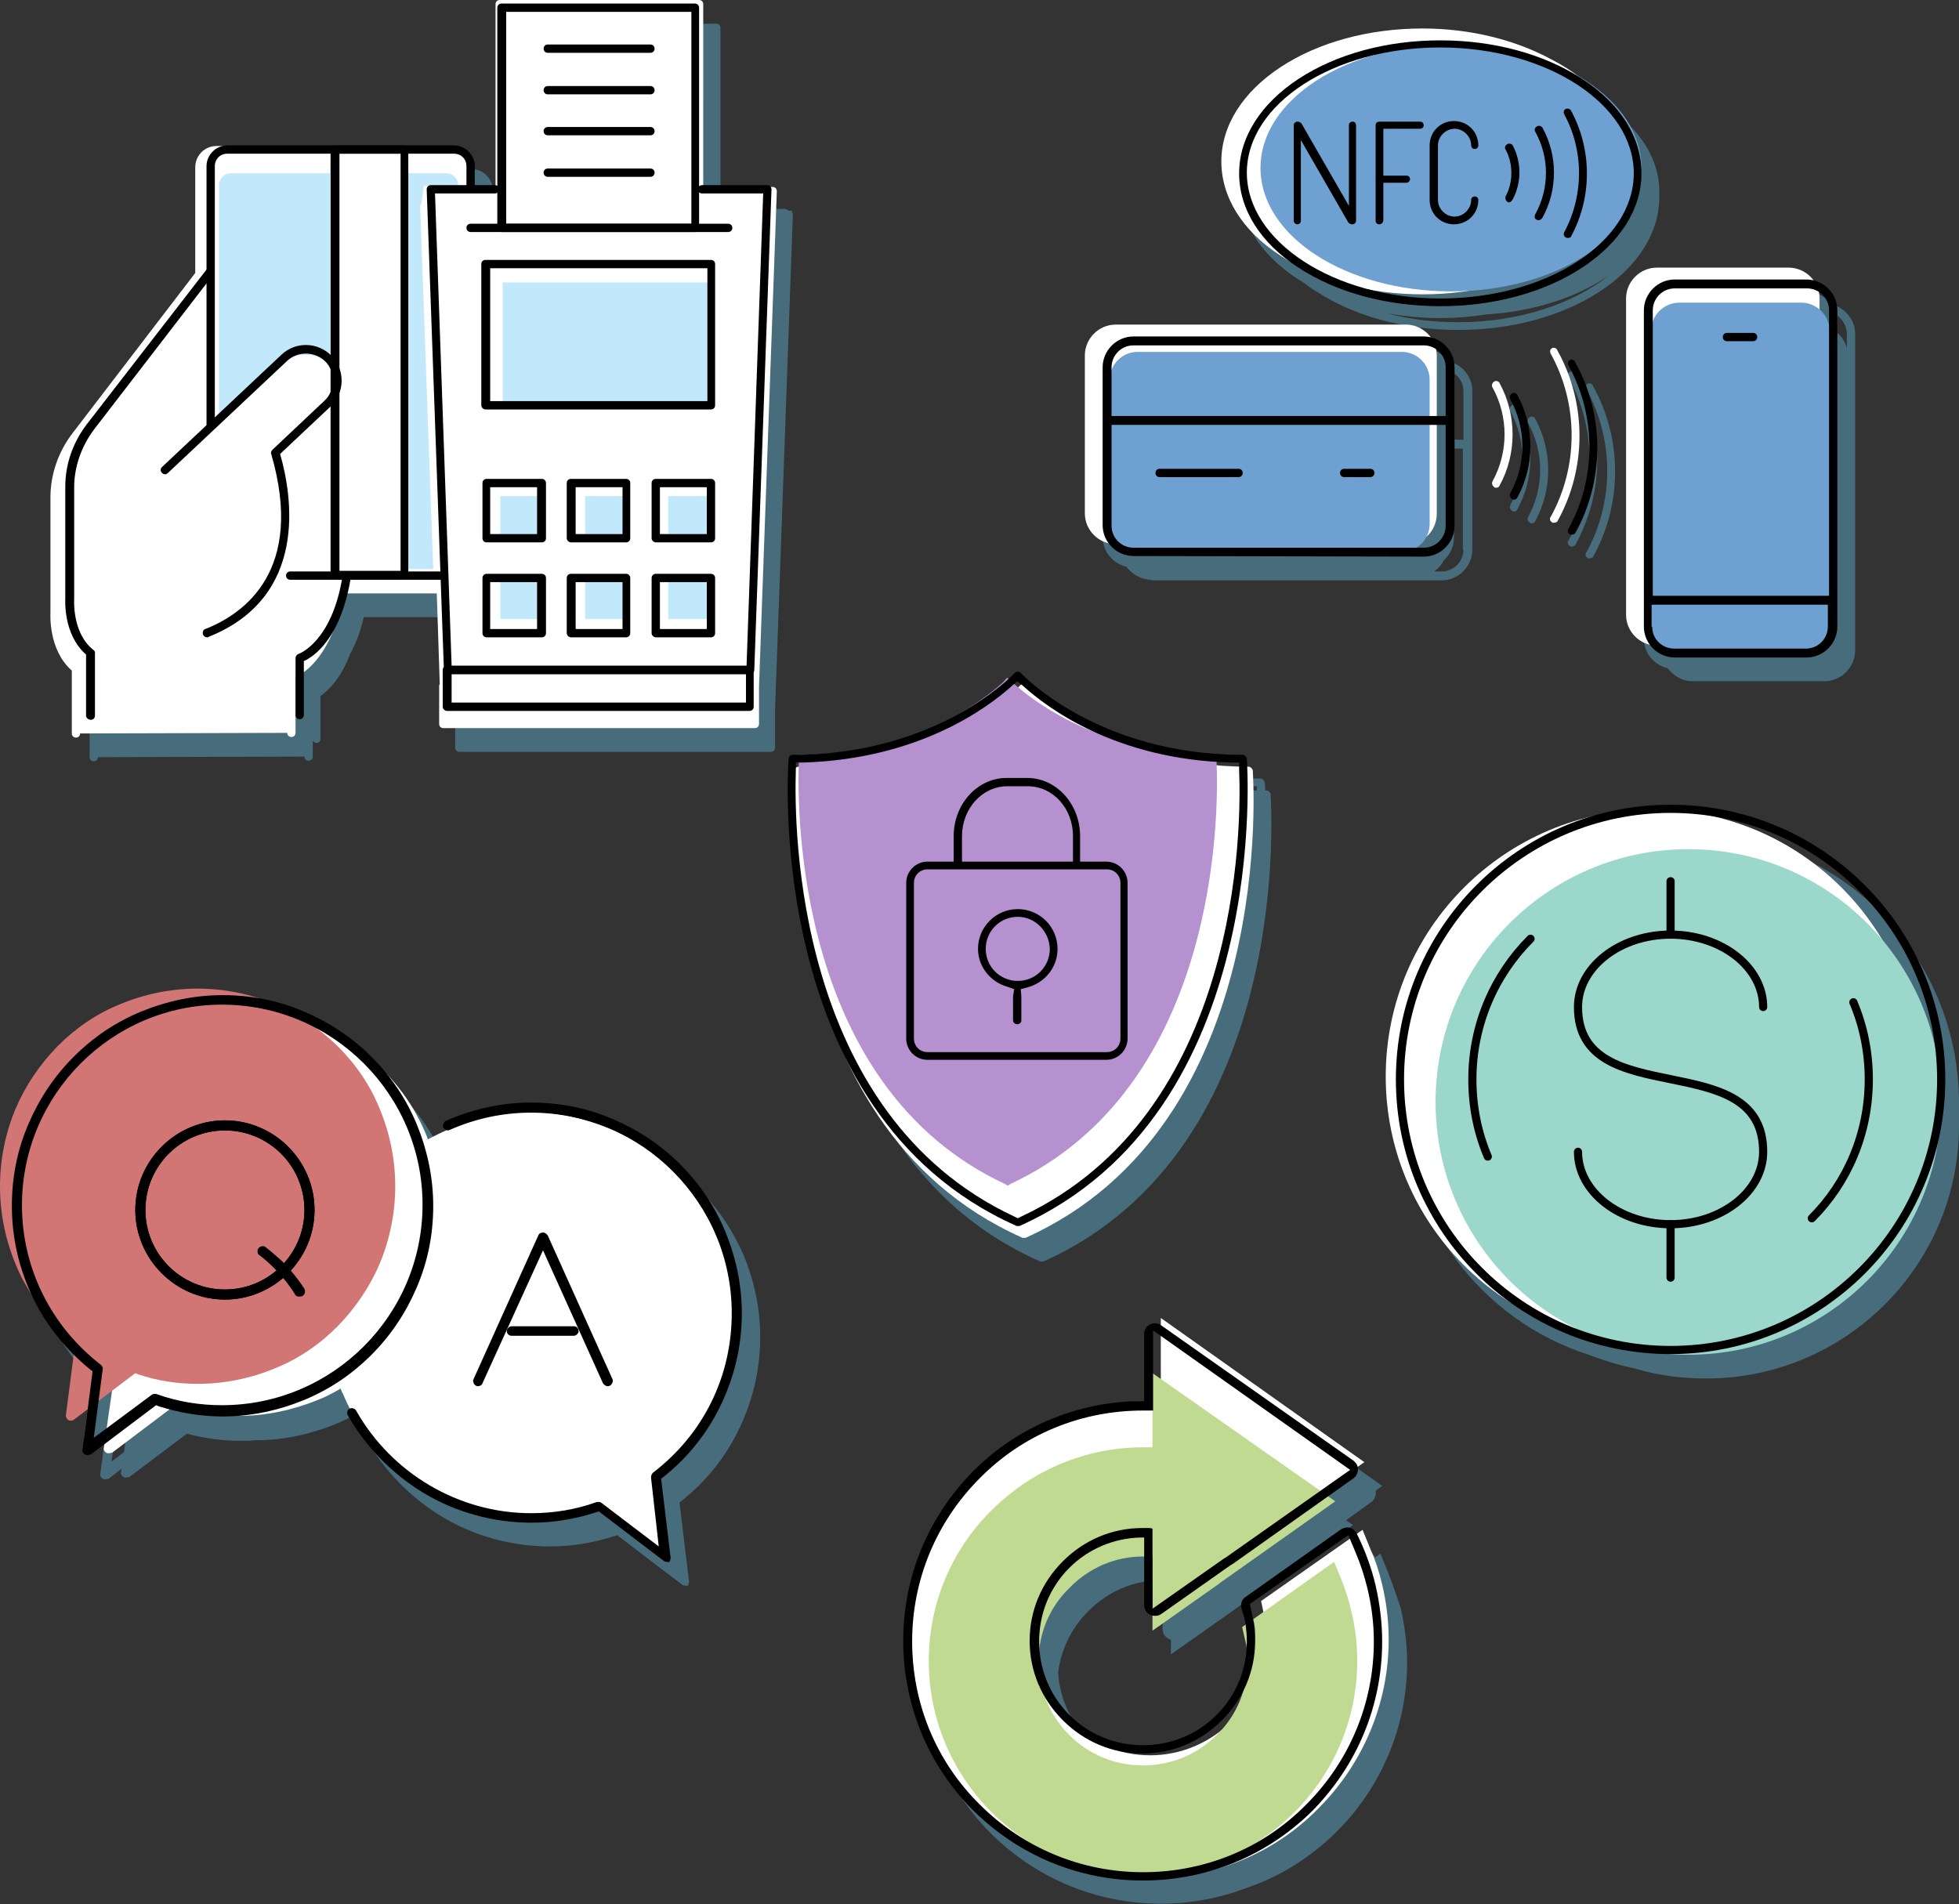 <?xml version="1.0" encoding="utf-8"?>
<!-- Generator: Adobe Illustrator 24.2.1, SVG Export Plug-In . SVG Version: 6.00 Build 0)  -->
<svg version="1.1" id="Layer_1" xmlns="http://www.w3.org/2000/svg" xmlns:xlink="http://www.w3.org/1999/xlink" x="0px" y="0px"
	 width="330.1px" height="320.9px" viewBox="0 0 330.1 320.9" style="enable-background:new 0 0 330.1 320.9;" xml:space="preserve"
	>
<rect x="0" y="0" width="330.1" height="320.9" fill="#333333" stroke="none"/>
<style type="text/css">
	.st0{opacity:0.57;}
	.st1{fill:#5799B5;}
	.st2{fill:#FFFFFF;}
	.st3{fill:#B691D0;}
	.st4{fill:#D17575;}
	.st5{fill-rule:evenodd;clip-rule:evenodd;fill:#FFFFFF;}
	.st6{fill:#C1E8FB;}
	.st7{fill:none;stroke:#000000;stroke-width:1.416;stroke-linecap:round;stroke-linejoin:round;stroke-miterlimit:10;}
	.st8{fill-rule:evenodd;clip-rule:evenodd;fill:#C0DB91;}
	.st9{fill-rule:evenodd;clip-rule:evenodd;}
	.st10{fill:#9CD7CC;}
	.st11{fill:none;stroke:#000000;stroke-width:1.376;stroke-linecap:round;stroke-linejoin:round;stroke-miterlimit:10;}
	.st12{fill:#6EA0D1;}
</style>
<g>
	<g class="st0">
		<path class="st1" d="M175.1,212.5c0.1,0.1,0.2,0.1,0.3,0.1c0.1,0,0.2,0,0.4,0c42.8-19.2,38.3-78.2,38.3-78.8
			c-0.1-0.3-0.4-0.6-0.7-0.6c-0.1,0-0.2,0-0.2,0c0-0.9-0.1-1.3-0.1-1.4c-0.1-0.3-0.4-0.6-0.7-0.6c-24.6,0-37.3-13.7-37.4-13.8
			s-0.3-0.2-0.5-0.2h-0.1h-0.1c0,0-0.2,0.1-0.3,0.2c0,0-0.4,0.4-1.1,1l-0.2-0.2L172,119c-1.4,1.3-3.8,3.2-7,5.1
			c-6.3,3.5-15.7,7.1-28.4,7.1c-0.4,0-0.7,0.3-0.7,0.6c-0.1,0.4-2.1,28,10.1,51.5C151.7,195.1,160.7,206.1,175.1,212.5z
			 M211.8,132.5v0.7c-1.3,0-2.6-0.1-3.8-0.2c0-0.2,0-0.4,0-0.6v0c0.8,0.1,1.6,0.1,2.5,0.1H211.8z M174.4,118.8l0.7,0.5
			c0,0-0.1,0-0.1,0.1c0,0-0.2,0.2-0.4,0.4c-0.2-0.2-0.5-0.4-0.7-0.6L174.4,118.8z M137.6,132.5c0,0.2,0,0.5,0,0.7
			c-0.2,0-0.4,0.1-0.5,0.2v-0.9H137.6z"/>
		<path class="st1" d="M117.6,200.2c-3.3-3.3-7.1-5.8-11.3-7.6c-4.4-1.9-9-2.8-13.8-2.8c-5,0-9.9,1.1-14.4,3.1
			c-0.2,0.1-0.3,0.3-0.4,0.5c-0.1,0.2-0.1,0.4,0,0.6c0.1,0.2,0.2,0.3,0.4,0.4c-1.1,0.5-2.1,1-3.1,1.6c-0.1-0.3-0.2-0.6-0.3-0.8
			c-1.4-3.5-3.4-6.5-5.8-9.3c-1-1.3-2.1-2.6-3.3-3.7c-3.3-3.3-7.1-5.8-11.3-7.6c-2.5-1.1-5.1-1.8-7.7-2.3c-3.3-1.1-6.8-1.6-10.3-1.6
			c-4.5,0-8.9,0.9-13,2.6c-4,1.6-7.5,4-10.6,7.1c-3,3.1-5.4,6.6-7.1,10.6c-1.7,4.1-2.6,8.5-2.6,13c0,5.3,1.2,10.3,3.5,15.1
			c0.5,1,1.1,2.1,1.8,3c0.2,0.4,0.3,0.8,0.5,1.2c1.7,3.3,4,6.4,6.6,9.1l-1.3,10.2c0,0.3,0.1,0.6,0.4,0.8c0.1,0.1,0.3,0.1,0.4,0.1
			c0.2,0,0.4,0,0.6-0.2l2.3-1.7l-0.9,6.8c-0.1,0.3,0.1,0.6,0.4,0.8c0.1,0.1,0.3,0.1,0.4,0.1c0.2,0,0.4-0.1,0.6-0.1l2.2-1.7l-0.1,0.6
			c-0.1,0.3,0.1,0.6,0.4,0.8c0.1,0.1,0.3,0.1,0.4,0.1c0.2,0,0.4-0.1,0.6-0.1l9.7-7.3c3,0.8,6,1.2,9,1.2c0.8,0,1.7,0,2.5-0.1
			c0.1,0,0.1,0,0.2,0c4.6,0,9.1-1,13.3-2.7c1.3-0.5,2.6-1.2,3.8-1.9c0.1,0.3,0.2,0.6,0.4,0.9c0.4,0.9,0.8,1.7,1.2,2.5
			c-0.3,0.2-0.4,0.7-0.2,1c3.1,5.4,7.5,9.9,12.8,13.1c5.5,3.3,11.8,5,18.2,5c3.7,0,7.2-0.6,10.7-1.7l0.6-0.2l6.8,5.2l4.1,3.1
			c0.1,0.1,0.3,0.2,0.5,0.2c0.1,0,0.3,0,0.3,0.1c0.3-0.1,0.4-0.5,0.4-0.8l-1.6-13.3l0.5-0.4c3.9-3.1,7.1-7.1,9.3-11.5
			c2.5-5,3.8-10.4,3.8-16c0-4.8-1-9.4-2.8-13.8C123.4,207.2,120.9,203.5,117.6,200.2z M18.8,246.3l0.8-6.2l2.1-1.6l-0.8,6.2
			L18.8,246.3z"/>
		<path class="st1" d="M233.9,265l-1.3-3.2l-0.9,0.7c0,0,0,0,0-0.1c-0.3-0.6-0.9-1-1.6-1c-0.3,0-0.5,0.1-0.8,0.2
			c-0.1,0-0.1,0.1-0.2,0.1l-16.1,11.4c-0.7,0.4-0.9,1.3-0.7,2c0.3,0.9,0.6,1.8,0.7,2.7l-0.6,0.4l0.4,1.7c0.1,0.4,0.2,0.9,0.3,1.3
			c0,0.1,0,0.2,0.1,0.3c-0.2,4.3-2,8.4-5.1,11.5c-3.3,3.3-7.7,5.1-12.4,5.1s-9.1-1.8-12.4-5.1c-3-3-4.8-7-5-11.2
			c0.5-3.8,2.2-7.4,5-10.2c3.3-3.4,7.7-5.3,12.4-5.3c0.1,0,0.1,0,0.2,0v8.2c0,0.9,0.6,1.6,1.4,1.8v2.5l11.2-7.9l0.1-0.1L228,257
			l-1.2-0.8l4.3-3.1c0.4-0.3,0.6-0.7,0.7-1.2c0.1-0.2,0-0.4,0-0.7l1.1-0.8l-34.3-24.3v1.1l0,0c-0.3-0.2-0.6-0.3-1-0.3
			c-0.6,0-1.2,0.3-1.5,0.8c-0.2,0.3-0.3,0.6-0.3,1v11.3h-0.6c-10.6,0.1-20.7,4.3-28.2,11.8c-7.6,7.7-11.8,17.8-11.8,28.6
			s4.2,21,11.8,28.6c7.7,7.6,17.8,11.8,28.6,11.8c5,0,9.8-0.9,14.3-2.6c5.7-1.9,11-5.2,15.4-9.6c7.5-7.5,11.8-17.7,11.8-28.4
			c0-3.2-0.4-6.3-1.1-9.3C235.3,268.9,234.7,267,233.9,265z M214,276.1l-0.4-1.8l16.6-11.6l0.3,0.6l-15,10.5l0.4,1.9c0,0,0,0,0,0
			l-1.7,1.2C214.1,276.6,214,276.4,214,276.1z M208.8,293.9c1.5-1.5,2.7-3.2,3.6-5c-0.7,2.5-2,4.8-3.9,6.8
			c-3.4,2.6-7.5,4.1-11.9,4.1c-2,0-3.9-0.3-5.8-0.9c1.5,0.4,3,0.6,4.5,0.6C200.5,299.5,205.2,297.5,208.8,293.9z M198.6,229.1v7.3
			l-1.3-0.9v-7.3L198.6,229.1z M156.7,280.4c0,6.6,1.6,12.9,4.6,18.5c-3-5.6-4.6-11.9-4.6-18.4C156.7,280.5,156.7,280.5,156.7,280.4
			z"/>
		<path class="st1" d="M133.2,35.5h-0.4c0,0,0-0.1-0.1-0.1c-0.1-0.1-0.3-0.2-0.5-0.2h-10.8V4.7c0-0.4-0.3-0.7-0.7-0.7H87.2
			c-0.4,0-0.7,0.3-0.7,0.7v30.5c0,0-0.1,0-0.1,0H83V32c0-1.9-1.6-3.5-3.5-3.5H41.3c-0.3,0-0.6,0.1-0.9,0.1h-0.9
			c-2,0-3.6,1.6-3.6,3.6v17.8L15.3,76.9c-2.4,3.2-3.8,7.1-3.8,10.9v19.4c0,0.2-0.4,6.3,3.6,9.8v10.6c0,0.4,0.3,0.7,0.7,0.7
			c0.4,0,0.7-0.3,0.7-0.7l34.8-0.1c0,0.4,0.3,0.7,0.7,0.7c0.4,0,0.7-0.3,0.7-0.7v-2.7c0.1,0.2,0.4,0.4,0.6,0.4
			c0.4,0,0.7-0.3,0.7-0.7v-7.2c1.5-1.1,3.5-3.1,5-7.1c0.9-1.6,1.7-3.6,2.3-6.2h15l0.5,15.3c-0.1,0.1-0.1,0.2-0.1,0.3v6.4
			c0,0.4,0.3,0.7,0.7,0.7h52.5c0.4,0,0.7-0.3,0.7-0.7v-6.4l3-83.4c0-0.2-0.1-0.4-0.2-0.5C133.6,35.6,133.4,35.5,133.2,35.5z"/>
		<path class="st1" d="M330.1,185.9c0-25.2-20.4-45.6-45.6-45.6c-1.3,0-2.6,0.1-3.9,0.2c-24.4,0.5-44.1,20.4-44.1,45
			c0,20,13.1,37,31.2,42.8c2.6,1,5.3,1.8,8.1,2.4c3.7,1.1,7.6,1.6,11.7,1.6c23.5,0,42.6-19.1,42.6-42.6c0-0.6,0-1.3,0-1.9
			C330.1,187.2,330.1,186.5,330.1,185.9z"/>
		<path class="st1" d="M218.8,47.1c0.4,0.2,0.7,0.4,1.1,0.7c0.6,0.5,1.2,0.9,1.9,1.3c6.4,4.2,14.9,6.5,23.9,6.5s17.5-2.3,23.9-6.5
			c6.4-4.2,10-9.9,10-15.9c0-0.2,0-0.3,0-0.5c0-0.1,0-0.3,0-0.4c0-6.2-4.1-11.7-10.7-15.5c-1.4-1-2.9-2-4.5-2.8
			c-6.1-3.3-13.7-5.2-21.7-5.2c-9,0-17.5,2.3-23.9,6.5s-10,9.9-10,15.9S212.3,42.9,218.8,47.1z M245.7,54.3c-4.2,0-8.3-0.5-12-1.5
			c2.9,0.5,5.9,0.8,9,0.8c2.6,0,5.1-0.2,7.6-0.6c8.2-0.5,15.5-2.9,20.8-6.6C265.1,51.2,256,54.3,245.7,54.3z"/>
		<path class="st1" d="M189.8,95.5c1,1.3,2.5,2.2,4.2,2.2v0.1h48.9c2.9,0,5.2-2.4,5.2-5.2V65.9c0-2.5-1.8-4.5-4-5
			c-1-1.3-2.5-2.2-4.2-2.2H191c-2.9,0-5.2,2.4-5.2,5.2v26.6C185.8,93,187.6,95,189.8,95.5z M246.6,92.6c0,2-1.6,3.7-3.7,3.7h-1.3
			c0.7-0.4,1.3-1.1,1.7-1.9c1.1-1,1.7-2.3,1.7-3.8v-15h1.5V92.6z M246.6,65.9v8.2h-1.5V63.9c0-0.4,0-0.7-0.1-1
			C245.9,63.5,246.6,64.6,246.6,65.9z"/>
		<path class="st1" d="M277,54.3v53.3c0,2.5,1.8,4.5,4,5c1,1.3,2.5,2.2,4.2,2.2h22.2c2.9,0,5.2-2.4,5.2-5.2V56.3c0-2.5-1.8-4.5-4-5
			c-1-1.3-2.5-2.2-4.2-2.2h-22.2C279.3,49.1,277,51.5,277,54.3z M311.2,56.3v2.5c-0.2-1.1-0.8-2-1.6-2.7v-1.9c0-0.4,0-0.8-0.1-1.1
			C310.5,53.8,311.2,55,311.2,56.3z"/>
		<path class="st1" d="M254.8,86.1c0.1,0.1,0.2,0.1,0.3,0.1c0.2,0,0.5-0.1,0.6-0.4c2.9-5.3,2.9-11.9,0-17.2
			c-0.1-0.3-0.4-0.4-0.6-0.4c-0.1,0-0.2,0-0.3,0.1c-0.4,0.2-0.5,0.7-0.3,1c2.7,4.9,2.7,10.9,0,15.8
			C254.3,85.5,254.5,85.9,254.8,86.1z"/>
		<path class="st1" d="M264.2,91.6c0,0.1,0.1,0.3,0.3,0.4c0.1,0.1,0.2,0.1,0.3,0.1c0.2,0,0.5-0.1,0.6-0.2c5-8.9,5-20,0-28.9
			c-0.1-0.3-0.4-0.4-0.6-0.4c-0.1,0-0.2,0-0.3,0.1c-0.2,0.1-0.3,0.3-0.3,0.4s0,0.3,0.1,0.5c4.7,8.5,4.7,19,0,27.5
			C264.1,91.3,264.2,91.5,264.2,91.6z"/>
		<path class="st1" d="M257.8,88.1c0.1,0.1,0.2,0.1,0.3,0.1c0.2,0,0.5-0.1,0.6-0.4c2.9-5.3,2.9-11.9,0-17.2
			c-0.1-0.3-0.4-0.4-0.6-0.4c-0.1,0-0.2,0-0.3,0.1c-0.4,0.2-0.5,0.7-0.3,1c2.7,4.9,2.7,10.9,0,15.8
			C257.3,87.5,257.5,87.9,257.8,88.1z"/>
		<path class="st1" d="M267.5,94c0.1,0.1,0.2,0.1,0.3,0.1c0.2,0,0.5-0.1,0.6-0.2c5-8.9,5-20,0-28.9c-0.1-0.3-0.4-0.4-0.6-0.4
			c-0.1,0-0.2,0-0.3,0.1c-0.2,0.1-0.3,0.3-0.3,0.4s0,0.3,0.1,0.5c4.7,8.5,4.7,19,0,27.5c-0.2,0.2-0.1,0.4-0.1,0.5
			S267.3,93.9,267.5,94z"/>
	</g>
	<path class="st2" d="M172.4,208.6c-0.1,0-0.2,0-0.3-0.1c-42.7-19.1-38.3-78.1-38.2-78.7c0-0.3,0.3-0.6,0.7-0.6
		c24.6,0,37.3-13.7,37.4-13.8c0.1-0.1,0.3-0.2,0.3-0.2h0.1h0.1c0.2,0,0.4,0.1,0.5,0.2c0.1,0.1,12.8,13.8,37.4,13.8
		c0.3,0,0.6,0.3,0.7,0.6c0,0.6,4.5,59.6-38.3,78.8C172.6,208.6,172.5,208.6,172.4,208.6z"/>
	<path class="st2" d="M120.8,208.3c-1.7-4.1-4.2-7.7-7.3-10.9c-3.2-3.2-6.8-5.6-10.9-7.3c-4.3-1.7-8.7-2.7-13.3-2.7
		c-4.6,0-9.1,0.9-13.3,2.7c-1.3,0.6-2.6,1.2-3.9,1.9c-0.1-0.3-0.2-0.6-0.3-0.8c-1.7-4.1-4.1-7.7-7.3-10.9c-3.2-3.2-6.8-5.6-10.9-7.3
		c-4.2-1.8-8.7-2.7-13.3-2.7s-9.1,1-13.3,2.7c-4.1,1.7-7.7,4.1-10.9,7.3c-3.2,3.2-5.6,6.8-7.3,10.9c-1.8,4.2-2.7,8.7-2.7,13.3
		c0,5.4,1.3,10.6,3.7,15.4c2.1,4.2,5.3,8.1,9,11.1l0.5,0.4L17.5,244c-0.1,0.3,0.1,0.6,0.4,0.8c0.1,0.1,0.3,0.1,0.4,0.1
		c0.2,0,0.4-0.1,0.6-0.1l10.6-8l0.5,0.2c3.4,1.1,6.8,1.6,10.3,1.6c4.6,0,9.1-1,13.3-2.7c1.3-0.5,2.6-1.2,3.8-1.9
		c0.1,0.3,0.2,0.6,0.4,0.9c1.7,4.1,4.2,7.7,7.3,10.9c3.2,3.2,6.8,5.6,10.9,7.3c4.3,1.7,8.7,2.7,13.3,2.7c3.5,0,7-0.6,10.3-1.6
		l0.5-0.2l10.6,8c0.2,0,0.4,0.1,0.6,0.1c0.1,0,0.3,0,0.4-0.1c0.3-0.2,0.5-0.5,0.4-0.8l-1.6-12.8l0.5-0.4c3.7-3,6.9-6.9,9-11.1
		c2.4-4.8,3.7-10,3.7-15.5C123.5,217,122.6,212.5,120.8,208.3z"/>
	<g>
		<path class="st3" d="M169,115c-3.9,3.5-14.8,11.7-33.2,12.2h-1.2v1.2c-0.3,9-0.2,54.8,34.7,71.1l0.5,0.3l0.5-0.3
			c34.9-16.3,35.1-62.1,34.7-71.1v-1.2h-1.2c-18.4-0.5-29.3-8.7-33.2-12.2l-0.9-0.8L169,115z"/>
		<path d="M171.4,206.6c-0.1,0-0.2,0-0.3-0.1c-42.7-19.1-38.3-78.1-38.2-78.7c0-0.3,0.3-0.6,0.7-0.6c24.6,0,37.3-13.7,37.4-13.8
			c0.1-0.1,0.3-0.2,0.3-0.2h0.1h0.1c0.2,0,0.4,0.1,0.5,0.2c0.1,0.1,12.8,13.8,37.4,13.8c0.3,0,0.6,0.3,0.7,0.6
			c0,0.6,4.5,59.6-38.3,78.8C171.6,206.6,171.5,206.6,171.4,206.6z M170.5,115.6c-4.1,3.7-15.7,12.3-35.1,12.9h-1.3v1.3
			c-0.3,9.5-0.2,57.9,36.8,75.2l0.6,0.3l0.6-0.3c37-17.3,37.1-65.7,36.7-75.2v-1.3h-1.3c-19.5-0.5-31-9.2-35.1-12.9l-1-0.8
			L170.5,115.6z"/>
		<path d="M171.4,172.6c-0.4,0-0.7-0.3-0.7-0.7v-4l0.2-1.2l-1.1-0.4c-2.9-0.8-5-3.4-5-6.4c0-3.7,3-6.7,6.7-6.7s6.7,3,6.7,6.7
			c0,3.1-2.1,5.7-5.1,6.5l-1.1,0.3l0.1,1.2v4.1C172.1,172.3,171.8,172.6,171.4,172.6z M171.5,154.5c-3,0-5.4,2.4-5.4,5.4
			s2.4,5.4,5.4,5.4s5.4-2.4,5.4-5.4C176.8,156.9,174.4,154.5,171.5,154.5z"/>
		<path d="M156.3,178.6c-2,0-3.6-1.6-3.6-3.6v-26.2c0-2,1.6-3.6,3.6-3.6h4.4v-4.3c0-5.4,4-9.8,8.9-9.8h3.5c4.9,0,8.9,4.4,8.9,9.8
			v4.3h4.4c2,0,3.6,1.6,3.6,3.6V175c0,2-1.6,3.6-3.6,3.6H156.3z M156.3,146.5c-1.3,0-2.3,1-2.3,2.3V175c0,1.3,1,2.3,2.3,2.3h30.2
			c1.3,0,2.3-1,2.3-2.3v-26.2c0-1.3-1-2.3-2.3-2.3H156.3z M169.7,132.5c-4.2,0-7.6,3.8-7.6,8.4v4.3h18.7v-4.3c0-4.7-3.4-8.4-7.6-8.4
			C173.2,132.5,169.7,132.5,169.7,132.5z"/>
	</g>
	<g>
		<path class="st4" d="M11.9,239.4c-0.1,0-0.3,0-0.4-0.1c-0.3-0.2-0.4-0.5-0.4-0.8l1.6-12.3l-0.5-0.4c-3.6-2.9-6.6-6.7-8.7-10.8
			c-2.3-4.8-3.5-9.8-3.5-15.1c0-4.5,0.9-8.9,2.6-13c1.7-4,4.1-7.5,7.1-10.6c3.1-3.1,6.6-5.5,10.6-7.1c4.1-1.7,8.5-2.6,13-2.6
			s8.9,0.9,13,2.6c4,1.7,7.5,4.1,10.6,7.1c3.1,3.1,5.5,6.6,7.1,10.6c1.7,4.1,2.6,8.5,2.6,13s-0.9,8.9-2.6,13
			c-1.7,4-4.1,7.5-7.1,10.6c-3.1,3.1-6.6,5.5-10.6,7.1c-4.1,1.7-8.5,2.6-13,2.6c-3.4,0-6.8-0.5-10-1.6l-0.5-0.2l-10.3,7.8
			C12.3,239.4,12.1,239.4,11.9,239.4z"/>
		<path d="M112.3,263.2c-0.2,0-0.4-0.1-0.5-0.2l-10.9-8.3l-0.6,0.2c-3.5,1.1-7,1.7-10.7,1.7c-6.4,0-12.7-1.7-18.2-5
			c-5.3-3.2-9.7-7.7-12.8-13.1c-0.2-0.4-0.1-0.9,0.3-1.1c0.1-0.1,0.3-0.1,0.4-0.1c0.3,0,0.6,0.2,0.7,0.4c6,10.6,17.3,17.3,29.5,17.3
			c3.8,0,7.5-0.6,11.1-1.9c0.1,0,0.2,0,0.3,0c0.2,0,0.4,0.1,0.5,0.2l9.6,7.3l-1.3-11.6c0-0.3,0.1-0.6,0.3-0.8
			c8.5-6.5,13.3-16.2,13.3-26.9c0-18.6-15.1-33.8-33.8-33.8c-4.8,0-9.4,1-13.7,2.9c-0.1,0-0.2,0.1-0.3,0.1c-0.3,0-0.6-0.2-0.8-0.5
			c-0.1-0.2-0.1-0.4,0-0.6s0.2-0.4,0.4-0.5c4.5-2,9.4-3.1,14.4-3.1c4.8,0,9.4,0.9,13.8,2.8c4.2,1.8,8,4.3,11.3,7.6s5.8,7,7.6,11.3
			c1.8,4.4,2.8,9,2.8,13.8c0,5.6-1.3,11-3.8,16c-2.2,4.4-5.4,8.4-9.3,11.5l-0.5,0.4l1.6,13.3c0,0.3-0.1,0.7-0.4,0.8
			C112.6,263.2,112.4,263.2,112.3,263.2z"/>
		<path d="M14.7,245.2c-0.1,0-0.3,0-0.4-0.1c-0.3-0.2-0.5-0.5-0.4-0.8l1.7-13.2l-0.5-0.4c-3.8-3.1-7.1-7.1-9.3-11.5
			c-2.5-5-3.8-10.4-3.8-16c0-4.8,0.9-9.4,2.8-13.8c1.8-4.2,4.3-8,7.6-11.3c3.3-3.3,7-5.8,11.3-7.6c4.4-1.8,9-2.8,13.8-2.8
			s9.4,0.9,13.8,2.8c4.2,1.8,8,4.3,11.3,7.6c3.3,3.3,5.8,7,7.6,11.3c1.8,4.4,2.8,9,2.8,13.8s-0.9,9.4-2.8,13.8
			c-1.8,4.2-4.3,8-7.6,11.3c-3.3,3.3-7,5.8-11.3,7.6c-4.4,1.8-9,2.8-13.8,2.8c-3.6,0-7.2-0.6-10.7-1.7l-0.5-0.2l-11,8.3
			C15.1,245.1,14.9,245.2,14.7,245.2z M37.4,169.3c-18.6,0-33.7,15.2-33.7,33.8c0,10.6,4.9,20.4,13.3,26.9c0.2,0.2,0.4,0.5,0.3,0.8
			l-1.5,11.5l9.7-7.2c0.1-0.1,0.3-0.2,0.5-0.2c0.1,0,0.2,0,0.3,0c3.6,1.3,7.3,1.9,11.1,1.9c18.6,0,33.8-15.1,33.8-33.8
			C71.2,184.5,56.1,169.3,37.4,169.3z"/>
		<path d="M37.9,219c-8.3,0-15.1-6.8-15.1-15.1c0-8.3,6.8-15.1,15.1-15.1S53,195.6,53,203.9S46.2,219,37.9,219z M37.9,190.5
			c-7.4,0-13.4,6-13.4,13.4c0,7.4,6,13.4,13.4,13.4s13.4-6,13.4-13.4C51.3,196.5,45.3,190.5,37.9,190.5z"/>
		<path d="M37.9,219c-8.3,0-15.1-6.8-15.1-15.1c0-8.3,6.8-15.1,15.1-15.1S53,195.6,53,203.9S46.2,219,37.9,219z M37.9,190.5
			c-7.4,0-13.4,6-13.4,13.4c0,7.4,6,13.4,13.4,13.4s13.4-6,13.4-13.4C51.3,196.5,45.3,190.5,37.9,190.5z"/>
		<path d="M50.4,218.5c-0.3,0-0.6-0.1-0.7-0.4c-1-1.6-2.2-3.1-3.5-4.4c-0.8-0.8-1.6-1.5-2.5-2.2c-0.2-0.1-0.3-0.3-0.3-0.6
			c0-0.2,0-0.4,0.2-0.6s0.4-0.3,0.7-0.3c0.2,0,0.4,0.1,0.5,0.2c0.9,0.7,1.8,1.5,2.7,2.3c1.4,1.4,2.7,3,3.8,4.7
			c0.2,0.4,0.1,0.9-0.3,1.2C50.7,218.5,50.6,218.5,50.4,218.5z"/>
		<path d="M102.4,233.6c-0.3,0-0.6-0.2-0.8-0.5l-10.1-22.4l-10.2,22.4c-0.1,0.3-0.4,0.5-0.8,0.5c-0.1,0-0.2,0-0.3-0.1
			c-0.2-0.1-0.4-0.3-0.4-0.5c-0.1-0.2-0.1-0.4,0-0.6l10.9-24.2c0.1-0.3,0.4-0.5,0.8-0.5c0.3,0,0.6,0.2,0.8,0.5l10.9,24.2
			c0.1,0.2,0.1,0.4,0,0.6s-0.2,0.4-0.4,0.5S102.5,233.6,102.4,233.6z"/>
		<path d="M86.2,225.1c-0.5,0-0.8-0.4-0.8-0.8c0-0.4,0.4-0.8,0.8-0.8h10.5c0.5,0,0.8,0.4,0.8,0.8c0,0.4-0.4,0.8-0.8,0.8H86.2z"/>
	</g>
	<path class="st5" d="M193.8,236.1c-10.7,0-20.9,4.1-28.4,11.8c-7.5,7.5-11.8,17.7-11.8,28.4c0,10.7,4.1,20.9,11.8,28.4
		c7.5,7.5,17.7,11.8,28.4,11.8s20.9-4.1,28.4-11.8c7.5-7.5,11.8-17.7,11.8-28.4c0-3.2-0.4-6.3-1.1-9.3c-0.5-2.1-1.1-4-2-6l-1.3-3.2
		l-17.1,12l0.4,1.9c0.1,0.5,0.2,0.9,0.3,1.4c0.2,1,0.2,2.1,0.2,3.1c0,5.3-2.1,10.1-5.8,13.8c-3.7,3.7-8.6,5.8-13.8,5.8
		s-10.1-2.1-13.8-5.8c-3.7-3.7-5.8-8.6-5.8-13.8c0-5.3,2.1-10.1,5.8-13.8c3.7-3.7,8.6-5.8,13.8-5.8c0.3,0,0.6,0,1,0
		c0.2,0,0.5,0,0.7,0.1v13.9l12.5-8.8l0.2-0.1l21.7-15.3l-34.3-24.3v13.9h-0.7H193.8z"/>
	<g>
		<path class="st2" d="M34.4,28.2 M48.4,123.5c0,0.4,0.3,0.7,0.7,0.7c0.4,0,0.7-0.3,0.7-0.7v-9.4c1.6-0.7,6.3-3.8,8.1-14.1h15.7
			l0.5,15.3c-0.1,0.1-0.1,0.2-0.1,0.3v6.4c0,0.4,0.3,0.7,0.7,0.7h52.5c0.4,0,0.7-0.3,0.7-0.7v-6.4l3-83.4c0-0.2-0.1-0.4-0.2-0.5
			c-0.1-0.1-0.3-0.2-0.5-0.2h-11.3c-0.2,0-0.3,0.1-0.4,0.1V0.7c0-0.4-0.3-0.7-0.7-0.7H84.2c-0.4,0-0.7,0.3-0.7,0.7v31
			c-0.1-0.1-0.3-0.2-0.5-0.2h-3.5v-3.3c0-2-1.6-3.6-3.6-3.6H36.5c-2,0-3.6,1.6-3.6,3.6v17.8L12.3,72.9C9.8,76.1,8.5,80,8.5,83.8
			v19.4c0,0.2-0.4,6.3,3.6,9.8v10.6c0,0.4,0.3,0.7,0.7,0.7s0.7-0.3,0.7-0.7"/>
		<g>
			<g>
				<g>
					<g>
						<rect x="112.6" y="83.6" class="st6" width="7.1" height="6.4"/>
						<rect x="98.6" y="83.6" class="st6" width="7.1" height="6.4"/>
						<rect x="84.3" y="83.6" class="st6" width="7.1" height="6.4"/>
					</g>
					<g>
						<rect x="112.6" y="97.9" class="st6" width="7.1" height="6.4"/>
						<rect x="98.6" y="97.9" class="st6" width="7.1" height="6.4"/>
						<rect x="84.3" y="97.9" class="st6" width="7.1" height="6.4"/>
					</g>
				</g>
				<g>
					<path class="st6" d="M68,29.2h7.2c1.1,0,2,0.9,2,2v0.1h-5.7c-0.2,0-0.4,2.9-0.5,3s-0.2,0.3-0.2,0.5L73,95.9h-5V29.2z"/>
					<path class="st6" d="M36.9,31.2c0-1.1,0.9-2,2-2h16.7v32.3c-1-1-2.4-1.7-3.9-1.7c-1.5-0.1-3,0.5-4.1,1.5l-10.7,10
						C36.9,71.3,36.9,31.2,36.9,31.2z"/>
				</g>
				<rect x="84.7" y="47.6" class="st6" width="35" height="20.8"/>
			</g>
			<g>
				<g>
					<path d="M15.3,121.3c0.4,0,0.7-0.3,0.7-0.7V110c0-0.2-0.1-0.4-0.3-0.5c-3.6-2.9-3.2-8.5-3.2-8.6l0-18.8c0-3.4,1.2-6.9,3.4-9.8
						l20.1-26.1c0.2-0.3,0.2-0.8-0.1-1c-0.3-0.2-0.8-0.2-1,0.1L14.7,71.4C12.3,74.5,11,78.2,11,82v18.8c0,0.2-0.4,6.1,3.5,9.5v10.3
						C14.5,121,14.9,121.3,15.3,121.3z"/>
				</g>
				<g>
					<path d="M50.5,121.2c0.4,0,0.7-0.3,0.7-0.7v-9.1c1.6-0.7,6.2-3.7,7.9-14c0.1-0.4-0.2-0.7-0.6-0.8c-0.4-0.1-0.8,0.2-0.8,0.6
						c-1.8,11.1-7.4,13-7.4,13c-0.3,0.1-0.5,0.4-0.5,0.7v9.6C49.8,120.9,50.1,121.2,50.5,121.2z"/>
				</g>
				<g>
					<g>
						<path class="st7" d="M79.3,94.1"/>
					</g>
					<g>
						<path d="M48.9,97.7h25.5c0.4,0,0.7-0.3,0.7-0.7s-0.3-0.7-0.7-0.7H48.9c-0.4,0-0.7,0.3-0.7,0.7S48.5,97.7,48.9,97.7z"/>
					</g>
					<g>
						<path d="M35.5,72.5c0.4,0,0.7-0.3,0.7-0.7V28c0-1.2,0.9-2.1,2.1-2.1h38.2c1.2,0,2.1,0.9,2.1,2.1v3.7c0,0.4,0.3,0.7,0.7,0.7
							s0.7-0.3,0.7-0.7V28c0-1.9-1.6-3.5-3.5-3.5H38.3c-1.9,0-3.5,1.6-3.5,3.5v43.8C34.8,72.2,35.1,72.5,35.5,72.5z"/>
					</g>
					<g>
						<path d="M55.7,96.9V25.2c0-0.4,0.3-0.7,0.7-0.7h11.7c0.4,0,0.7,0.3,0.7,0.7v71.7c0,0.4-0.3,0.7-0.7,0.7H56.5
							C56.1,97.6,55.7,97.3,55.7,96.9z M67.4,25.9H57.2v70.3h10.3V25.9z"/>
					</g>
				</g>
				<g>
					<path d="M75.5,113.6h50.9c0.4,0,0.7-0.3,0.7-0.7l2.9-81c0-0.2-0.1-0.4-0.2-0.5c-0.1-0.1-0.3-0.2-0.5-0.2h-11
						c-0.4,0-0.7,0.3-0.7,0.7s0.3,0.7,0.7,0.7h10.3l-2.8,79.6H76.1l-2.8-79.6h10.1c0.4,0,0.7-0.3,0.7-0.7s-0.3-0.7-0.7-0.7H72.6
						c-0.2,0-0.4,0.1-0.5,0.2c-0.1,0.1-0.2,0.3-0.2,0.5l2.9,81C74.8,113.3,75.1,113.6,75.5,113.6z"/>
				</g>
				<g>
					<path d="M81.1,68.3V44.5c0-0.4,0.3-0.7,0.7-0.7h38c0.4,0,0.7,0.3,0.7,0.7v23.8c0,0.4-0.3,0.7-0.7,0.7h-38
						C81.5,69,81.1,68.7,81.1,68.3z M119.1,45.2H82.6v22.4h36.6V45.2z"/>
				</g>
				<g>
					<path d="M83.8,38.4V1.3c0-0.4,0.3-0.7,0.7-0.7h32.6c0.4,0,0.7,0.3,0.7,0.7v37.1c0,0.4-0.3,0.7-0.7,0.7H84.6
						C84.2,39.1,83.8,38.8,83.8,38.4z M116.5,2H85.3v35.7h31.2V2z"/>
				</g>
				<g>
					<path d="M79.3,39.1h43.4c0.4,0,0.7-0.3,0.7-0.7s-0.3-0.7-0.7-0.7H79.3c-0.4,0-0.7,0.3-0.7,0.7S78.9,39.1,79.3,39.1z"/>
				</g>
				<g>
					<path d="M92.3,8.9h17.3c0.4,0,0.7-0.3,0.7-0.7s-0.3-0.7-0.7-0.7H92.3c-0.4,0-0.7,0.3-0.7,0.7S91.9,8.9,92.3,8.9z"/>
				</g>
				<g>
					<path d="M92.3,15.9h17.3c0.4,0,0.7-0.3,0.7-0.7s-0.3-0.7-0.7-0.7H92.3c-0.4,0-0.7,0.3-0.7,0.7S91.9,15.9,92.3,15.9z"/>
				</g>
				<g>
					<path d="M92.3,22.8h17.3c0.4,0,0.7-0.3,0.7-0.7s-0.3-0.7-0.7-0.7H92.3c-0.4,0-0.7,0.3-0.7,0.7S91.9,22.8,92.3,22.8z"/>
				</g>
				<g>
					<path d="M92.3,29.8h17.3c0.4,0,0.7-0.3,0.7-0.7s-0.3-0.7-0.7-0.7H92.3c-0.4,0-0.7,0.3-0.7,0.7S91.9,29.8,92.3,29.8z"/>
				</g>
				<g>
					<g>
						<path d="M109.8,90.7v-9.3c0-0.4,0.3-0.7,0.7-0.7h9.3c0.4,0,0.7,0.3,0.7,0.7v9.3c0,0.4-0.3,0.7-0.7,0.7h-9.3
							C110.2,91.4,109.8,91.1,109.8,90.7z M119.1,82.1h-7.9V90h7.9V82.1z"/>
					</g>
					<g>
						<path d="M95.5,90.7v-9.3c0-0.4,0.3-0.7,0.7-0.7h9.3c0.4,0,0.7,0.3,0.7,0.7v9.3c0,0.4-0.3,0.7-0.7,0.7h-9.3
							C95.9,91.4,95.5,91.1,95.5,90.7z M104.8,82.1H97V90h7.9V82.1z"/>
					</g>
					<g>
						<path d="M81.3,90.7v-9.3c0-0.4,0.3-0.7,0.7-0.7h9.3c0.4,0,0.7,0.3,0.7,0.7v9.3c0,0.4-0.3,0.7-0.7,0.7H82
							C81.6,91.4,81.3,91.1,81.3,90.7z M90.5,82.1h-7.9V90h7.9V82.1z"/>
					</g>
					<g>
						<path d="M109.8,106.7v-9.3c0-0.4,0.3-0.7,0.7-0.7h9.3c0.4,0,0.7,0.3,0.7,0.7v9.3c0,0.4-0.3,0.7-0.7,0.7h-9.3
							C110.2,107.4,109.8,107.1,109.8,106.7z M119.1,98.1h-7.9v7.9h7.9V98.1z"/>
					</g>
					<g>
						<path d="M95.5,106.7v-9.3c0-0.4,0.3-0.7,0.7-0.7h9.3c0.4,0,0.7,0.3,0.7,0.7v9.3c0,0.4-0.3,0.7-0.7,0.7h-9.3
							C95.9,107.4,95.5,107.1,95.5,106.7z M104.8,98.1H97v7.9h7.9V98.1z"/>
					</g>
					<g>
						<path d="M81.3,106.7v-9.3c0-0.4,0.3-0.7,0.7-0.7h9.3c0.4,0,0.7,0.3,0.7,0.7v9.3c0,0.4-0.3,0.7-0.7,0.7H82
							C81.6,107.4,81.3,107.1,81.3,106.7z M90.5,98.1h-7.9v7.9h7.9V98.1z"/>
					</g>
				</g>
				<g>
					<path d="M74.6,119.1v-6.2c0-0.4,0.3-0.7,0.7-0.7h51c0.4,0,0.7,0.3,0.7,0.7v6.2c0,0.4-0.3,0.7-0.7,0.7h-51
						C75,119.8,74.6,119.5,74.6,119.1z M125.6,113.6H76.1v4.8h49.6V113.6z"/>
				</g>
				<g>
					<path d="M34.9,107.4c0.1,0,0.2,0,0.3-0.1c16.7-6.7,14.1-23.5,12-30.8l8.5-8c2.4-2.3,2.5-6.1,0.2-8.5c-2.3-2.4-6.1-2.5-8.5-0.2
						L27.3,78.7c-0.3,0.3-0.3,0.7,0,1c0.3,0.3,0.7,0.3,1,0l20.1-18.9c1.8-1.7,4.8-1.6,6.5,0.2c1.7,1.8,1.6,4.8-0.2,6.5l-8.8,8.3
						c-0.2,0.2-0.3,0.5-0.2,0.7c5.7,19.6-4.5,26.9-11.1,29.5c-0.4,0.1-0.5,0.6-0.4,0.9C34.3,107.2,34.6,107.4,34.9,107.4z"/>
				</g>
			</g>
		</g>
	</g>
	<circle class="st5" cx="278.5" cy="181.4" r="45"/>
	<g>
		<path class="st8" d="M192.6,243.9c-9.6,0-18.7,3.8-25.5,10.6c-6.8,6.7-10.6,15.8-10.6,25.4c0,9.6,3.8,18.7,10.6,25.5
			c6.8,6.8,15.9,10.6,25.5,10.6c9.6,0,18.7-3.8,25.5-10.6c6.8-6.8,10.6-15.9,10.6-25.5c0-2.8-0.3-5.6-1-8.4c-0.4-1.8-1-3.6-1.7-5.4
			l-1.2-2.9l-15.5,11l0.4,1.7c0.1,0.4,0.2,0.9,0.3,1.3c0.2,1,0.2,1.9,0.2,2.8c0,4.7-1.8,9.1-5.2,12.4c-3.3,3.3-7.7,5.1-12.4,5.1
			c-4.7,0-9.1-1.8-12.4-5.1c-3.3-3.3-5.2-7.7-5.2-12.4c0-4.7,1.8-9.1,5.2-12.4c3.3-3.4,7.7-5.3,12.4-5.3c0.2,0,0.6,0,0.9,0
			c0.2,0,0.4,0,0.7,0v12.5l11.2-7.9l0.1-0.1l19.5-13.8l-30.8-21.6v12.5h-0.7H192.6z"/>
		<path class="st9" d="M192.6,316.9c-10.8,0-20.9-4.2-28.6-11.8c-7.6-7.6-11.8-17.8-11.8-28.6c0-10.8,4.2-20.9,11.8-28.6
			c7.5-7.5,17.6-11.7,28.2-11.8h0.6v-11.3c0-0.4,0.1-0.7,0.3-1c0.3-0.5,0.9-0.8,1.5-0.8c0.4,0,0.7,0.1,1,0.3l32.4,22.8
			c0.2,0.1,0.3,0.3,0.5,0.5c0.3,0.4,0.4,0.9,0.3,1.3c-0.1,0.5-0.3,0.9-0.7,1.2l-20.3,14.4l-0.5,0.3l-11.5,8.1
			c-0.4,0.3-0.7,0.4-1.2,0.4c-1,0-1.8-0.8-1.8-1.8v-11.4h-0.6c-4.5,0.1-8.8,1.9-12,5.1c-3.3,3.3-5.1,7.7-5.1,12.4
			c0,4.7,1.8,9.1,5.1,12.4c3.3,3.3,7.7,5.1,12.4,5.1c4.7,0,9.1-1.8,12.4-5.1c3.3-3.3,5.1-7.7,5.1-12.4c0-1-0.1-1.9-0.2-2.8
			c-0.1-0.9-0.4-1.8-0.7-2.7c-0.2-0.7,0-1.6,0.7-2l16.1-11.4c0.1,0,0.1-0.1,0.2-0.1c0.3-0.1,0.5-0.2,0.8-0.2c0.7,0,1.3,0.4,1.6,1
			c1.4,2.8,2.5,5.8,3.2,8.8c0.7,3.1,1.1,6.2,1.1,9.4c0,10.8-4.2,20.9-11.8,28.6C213.5,312.7,203.4,316.9,192.6,316.9z M192.6,237.7
			c-10.4,0-20.2,4-27.5,11.4c-7.3,7.3-11.4,17.1-11.4,27.5c0,10.4,4,20.2,11.4,27.5c7.3,7.3,17.1,11.4,27.5,11.4
			c10.4,0,20.2-4,27.5-11.4c7.3-7.3,11.4-17.1,11.4-27.5c0-3.1-0.4-6.1-1.1-9c-0.5-2-1.1-3.9-1.9-5.8l-1.3-3.1l-16.6,11.6l0.4,1.8
			c0.1,0.5,0.2,0.9,0.3,1.4c0.2,1,0.2,2,0.2,3c0,5.1-2,9.8-5.6,13.4c-3.6,3.6-8.3,5.6-13.4,5.6c-5.1,0-9.8-2-13.4-5.6
			c-3.6-3.6-5.6-8.3-5.6-13.4c0-5.1,2-9.8,5.6-13.4c3.6-3.6,8.3-5.6,13.4-5.6c0.3,0,0.6,0,1,0c0.2,0,0.5,0,0.7,0.1v13.5l12.1-8.5
			l0.2-0.1l21-14.8l-33.2-23.5v13.5h-0.7H192.6z"/>
	</g>
	<g>
		<circle class="st10" cx="284.5" cy="185.7" r="42.6"/>
		<g>
			<circle class="st11" cx="281.5" cy="181.9" r="45.6"/>
			<path class="st11" d="M250.7,194.9c-1.7-4-2.6-8.4-2.6-13c0-9.2,3.7-17.6,9.8-23.7"/>
			<path class="st11" d="M312.3,168.9c1.7,4,2.6,8.4,2.6,13c0,9.1-3.6,17.4-9.6,23.4"/>
			<g>
				<path class="st11" d="M265.9,194.1c0,6.7,7,12.2,15.6,12.2s15.6-5.5,15.6-12.2c0-18.1-31.2-6.4-31.2-24.4
					c0-6.7,7-12.2,15.6-12.2s15.6,5.5,15.6,12.2"/>
				<g>
					<line class="st11" x1="281.5" y1="148.5" x2="281.5" y2="157.5"/>
					<line class="st11" x1="281.5" y1="206.3" x2="281.5" y2="215.3"/>
				</g>
			</g>
		</g>
	</g>
	<g>
		<path class="st2" d="M261.4,10c-6.1-3.3-13.7-5.2-21.7-5.2c-9,0-17.5,2.3-23.9,6.5s-10,9.9-10,15.9s3.5,11.7,10,15.9
			c6.4,4.2,14.9,6.5,23.9,6.5s17.5-2.3,23.9-6.5c6.4-4.2,10-9.9,10-15.9c0-0.2,0-0.3,0-0.5c0-0.1,0-0.3,0-0.4
			C273.6,19.7,268.8,13.8,261.4,10z"/>
		<path class="st2" d="M236.9,54.7H188c-2.9,0-5.2,2.4-5.2,5.2v26.6c0,2.9,2.4,5.2,5.2,5.2v0.1h48.9c2.9,0,5.2-2.4,5.2-5.2V59.9
			C242.1,57,239.7,54.7,236.9,54.7z"/>
		<path class="st2" d="M301.4,45.1h-22.2c-2.9,0-5.2,2.4-5.2,5.2v53.3c0,2.9,2.4,5.2,5.2,5.2h22.2c2.9,0,5.2-2.4,5.2-5.2V50.3
			C306.6,47.4,304.2,45.1,301.4,45.1z"/>
		<path class="st2" d="M252.1,64.2c-0.1,0-0.2,0-0.3,0.1c-0.4,0.2-0.5,0.7-0.3,1c2.7,4.9,2.7,10.9,0,15.8c-0.2,0.4,0,0.8,0.3,1
			c0.1,0.1,0.2,0.1,0.3,0.1c0.2,0,0.5-0.1,0.6-0.4c2.9-5.3,2.9-11.9,0-17.2C252.6,64.3,252.3,64.2,252.1,64.2z"/>
		<path class="st2" d="M261.8,58.6c-0.1,0-0.2,0-0.3,0.1c-0.2,0.1-0.3,0.3-0.3,0.4s0,0.3,0.1,0.5c4.7,8.5,4.7,19,0,27.5
			c-0.2,0.2-0.1,0.4-0.1,0.5s0.1,0.3,0.3,0.4c0.1,0.1,0.2,0.1,0.3,0.1c0.2,0,0.5-0.1,0.6-0.2c5-8.9,5-20,0-28.9
			C262.3,58.7,262,58.6,261.8,58.6z"/>
	</g>
	<g>
		<g>
			<path class="st12" d="M236.2,59.3h-44.5c-2.6,0-4.7,2.1-4.7,4.7v24.3c0,2.6,2.1,4.7,4.7,4.7h44.5c2.6,0,4.7-2.1,4.7-4.7V64
				C240.9,61.4,238.8,59.3,236.2,59.3z"/>
			<path class="st12" d="M283,109.8c-2.6,0-4.8-2.1-4.8-4.8V55.8c0-2.6,2.1-4.8,4.8-4.8h20.5c2.6,0,4.8,2.1,4.8,4.8V105
				c0,2.6-2.1,4.8-4.8,4.8H283z"/>
			<path class="st12" d="M244.5,7.5c-17.7,0-32.1,9.3-32.1,20.8s14.4,20.8,32.1,20.8s32.1-9.3,32.1-20.8S262.2,7.5,244.5,7.5z"/>
		</g>
		<g>
			<path d="M191,93.7c-2.8,0-5.2-2.3-5.2-5.2V61.9c0-2.8,2.3-5.2,5.2-5.2h48.9c2.8,0,5.2,2.3,5.2,5.2v26.7c0,2.8-2.3,5.2-5.2,5.2
				L191,93.7L191,93.7z M187.3,88.6c0,2.1,1.7,3.7,3.7,3.7h48.9c2.1,0,3.7-1.7,3.7-3.7v-17h-56.3V88.6z M191,58.2
				c-2.1,0-3.7,1.7-3.7,3.7v8.2h56.3v-8.2c0-2.1-1.7-3.7-3.7-3.7H191z"/>
			<path d="M195.4,80.4c-0.4,0-0.7-0.3-0.7-0.7s0.3-0.7,0.7-0.7h13.3c0.4,0,0.7,0.3,0.7,0.7s-0.3,0.7-0.7,0.7H195.4z"/>
			<path d="M226.5,80.4c-0.4,0-0.7-0.3-0.7-0.7s0.3-0.7,0.7-0.7h4.4c0.4,0,0.7,0.3,0.7,0.7s-0.3,0.7-0.7,0.7H226.5z"/>
		</g>
		<g>
			<path d="M282.2,110.8c-2.8,0-5.2-2.3-5.2-5.2V52.3c0-2.8,2.3-5.2,5.2-5.2h22.2c2.8,0,5.2,2.3,5.2,5.2v53.3c0,2.8-2.3,5.2-5.2,5.2
				H282.2z M278.4,105.6c0,2.1,1.7,3.7,3.7,3.7h22.2c2.1,0,3.7-1.7,3.7-3.7v-3.7h-29.7v3.7H278.4z M282.2,48.6
				c-2.1,0-3.7,1.7-3.7,3.7v48.1h29.7V52.3c0-2.1-1.7-3.7-3.7-3.7H282.2z"/>
			<path d="M291,57.5c-0.4,0-0.7-0.3-0.7-0.7s0.3-0.7,0.7-0.7h4.4c0.4,0,0.7,0.3,0.7,0.7s-0.3,0.7-0.7,0.7H291z"/>
		</g>
		<g>
			<path d="M255.1,84.2c-0.1,0-0.2,0-0.3-0.1c-0.3-0.2-0.5-0.6-0.3-1c2.7-4.9,2.7-10.9,0-15.8c-0.2-0.3-0.1-0.8,0.3-1
				c0.1-0.1,0.2-0.1,0.3-0.1c0.2,0,0.5,0.1,0.6,0.4c2.9,5.3,2.9,11.9,0,17.2C255.6,84.1,255.3,84.2,255.1,84.2z"/>
			<path d="M264.8,90.1c-0.1,0-0.2,0-0.3-0.1c-0.2-0.1-0.3-0.3-0.3-0.4s-0.1-0.3,0.1-0.5c4.7-8.5,4.7-19,0-27.5
				c-0.1-0.2-0.1-0.4-0.1-0.5s0.1-0.3,0.3-0.4c0.1-0.1,0.2-0.1,0.3-0.1c0.2,0,0.5,0.1,0.6,0.4c5,8.9,5,20,0,28.9
				C265.3,90,265,90.1,264.8,90.1z"/>
		</g>
		<g>
			<path d="M242.7,51.6c-9,0-17.5-2.3-23.9-6.5c-6.5-4.2-10-9.9-10-15.9s3.6-11.7,10-15.9c6.4-4.2,14.9-6.5,23.9-6.5
				s17.5,2.3,23.9,6.5c6.5,4.2,10,9.9,10,15.9s-3.6,11.7-10,15.9C260.2,49.3,251.7,51.6,242.7,51.6z M242.7,8
				c-18,0-32.6,9.5-32.6,21.1s14.7,21.2,32.6,21.2c18,0,32.6-9.5,32.6-21.1S260.7,8,242.7,8z"/>
			<path d="M254.3,34.1c-0.1,0-0.2,0-0.3-0.1c-0.3-0.2-0.4-0.6-0.3-0.9c1.3-2.4,1.3-5.5,0-7.9c-0.2-0.3-0.1-0.7,0.3-0.9
				c0.1-0.1,0.2-0.1,0.3-0.1c0.2,0,0.5,0.1,0.6,0.3c1.5,2.8,1.5,6.3,0,9.1C254.7,33.9,254.5,34.1,254.3,34.1z"/>
			<path d="M264.2,40.1c-0.4,0-0.7-0.3-0.7-0.6c0-0.1,0-0.3,0.1-0.4c3.3-6.2,3.3-13.7,0-19.8c-0.1-0.2-0.1-0.3-0.1-0.4
				c0-0.4,0.3-0.6,0.6-0.6c0.2,0,0.5,0.1,0.6,0.3c3.6,6.6,3.6,14.7,0,21.3C264.7,40,264.4,40.1,264.2,40.1z"/>
			<path d="M259.2,37.1c-0.1,0-0.2,0-0.3-0.1c-0.2-0.1-0.3-0.2-0.3-0.4s0-0.3,0.1-0.5c2.4-4.3,2.4-9.6,0-13.9
				c-0.2-0.3-0.1-0.7,0.3-0.9c0.1-0.1,0.2-0.1,0.3-0.1c0.2,0,0.5,0.1,0.6,0.3c2.6,4.7,2.6,10.5,0,15.2
				C259.7,37,259.5,37.1,259.2,37.1z"/>
			<path d="M227.8,37.8c-0.2,0-0.4-0.1-0.6-0.3l-8-13.9v13.6c0,0.4-0.3,0.6-0.6,0.6c-0.3,0-0.6-0.3-0.6-0.6V21.1
				c0-0.3,0.2-0.5,0.5-0.6c0.1,0,0.1,0,0.2,0c0.2,0,0.4,0.1,0.6,0.3l8,13.9V21.1c0-0.4,0.3-0.6,0.6-0.6c0.4,0,0.6,0.3,0.6,0.6v16.1
				c0,0.3-0.2,0.5-0.5,0.6C227.9,37.8,227.9,37.8,227.8,37.8z"/>
			<path d="M232.4,37.8c-0.4,0-0.6-0.3-0.6-0.6V21.1c0-0.4,0.3-0.6,0.6-0.6h6.9c0.4,0,0.6,0.3,0.6,0.6c0,0.4-0.3,0.6-0.6,0.6h-6.2
				v7.9h3.9c0.4,0,0.6,0.3,0.6,0.6s-0.3,0.6-0.6,0.6h-3.9V37C233.1,37.5,232.8,37.8,232.4,37.8z"/>
			<path d="M245,37.8c-2.3,0-4.1-1.8-4.1-4.1v-9.2c0-2.3,1.8-4.1,4.1-4.1c2.3,0,4.1,1.8,4.1,4.1c0,0.4-0.3,0.6-0.6,0.6
				c-0.4,0-0.6-0.3-0.6-0.6c0-1.5-1.3-2.8-2.8-2.8s-2.8,1.3-2.8,2.8v9.2c0,1.5,1.3,2.8,2.8,2.8s2.8-1.3,2.8-2.8
				c0-0.4,0.3-0.6,0.6-0.6c0.4,0,0.6,0.3,0.6,0.6C249.1,36,247.3,37.8,245,37.8z"/>
		</g>
	</g>
</g>
</svg>
